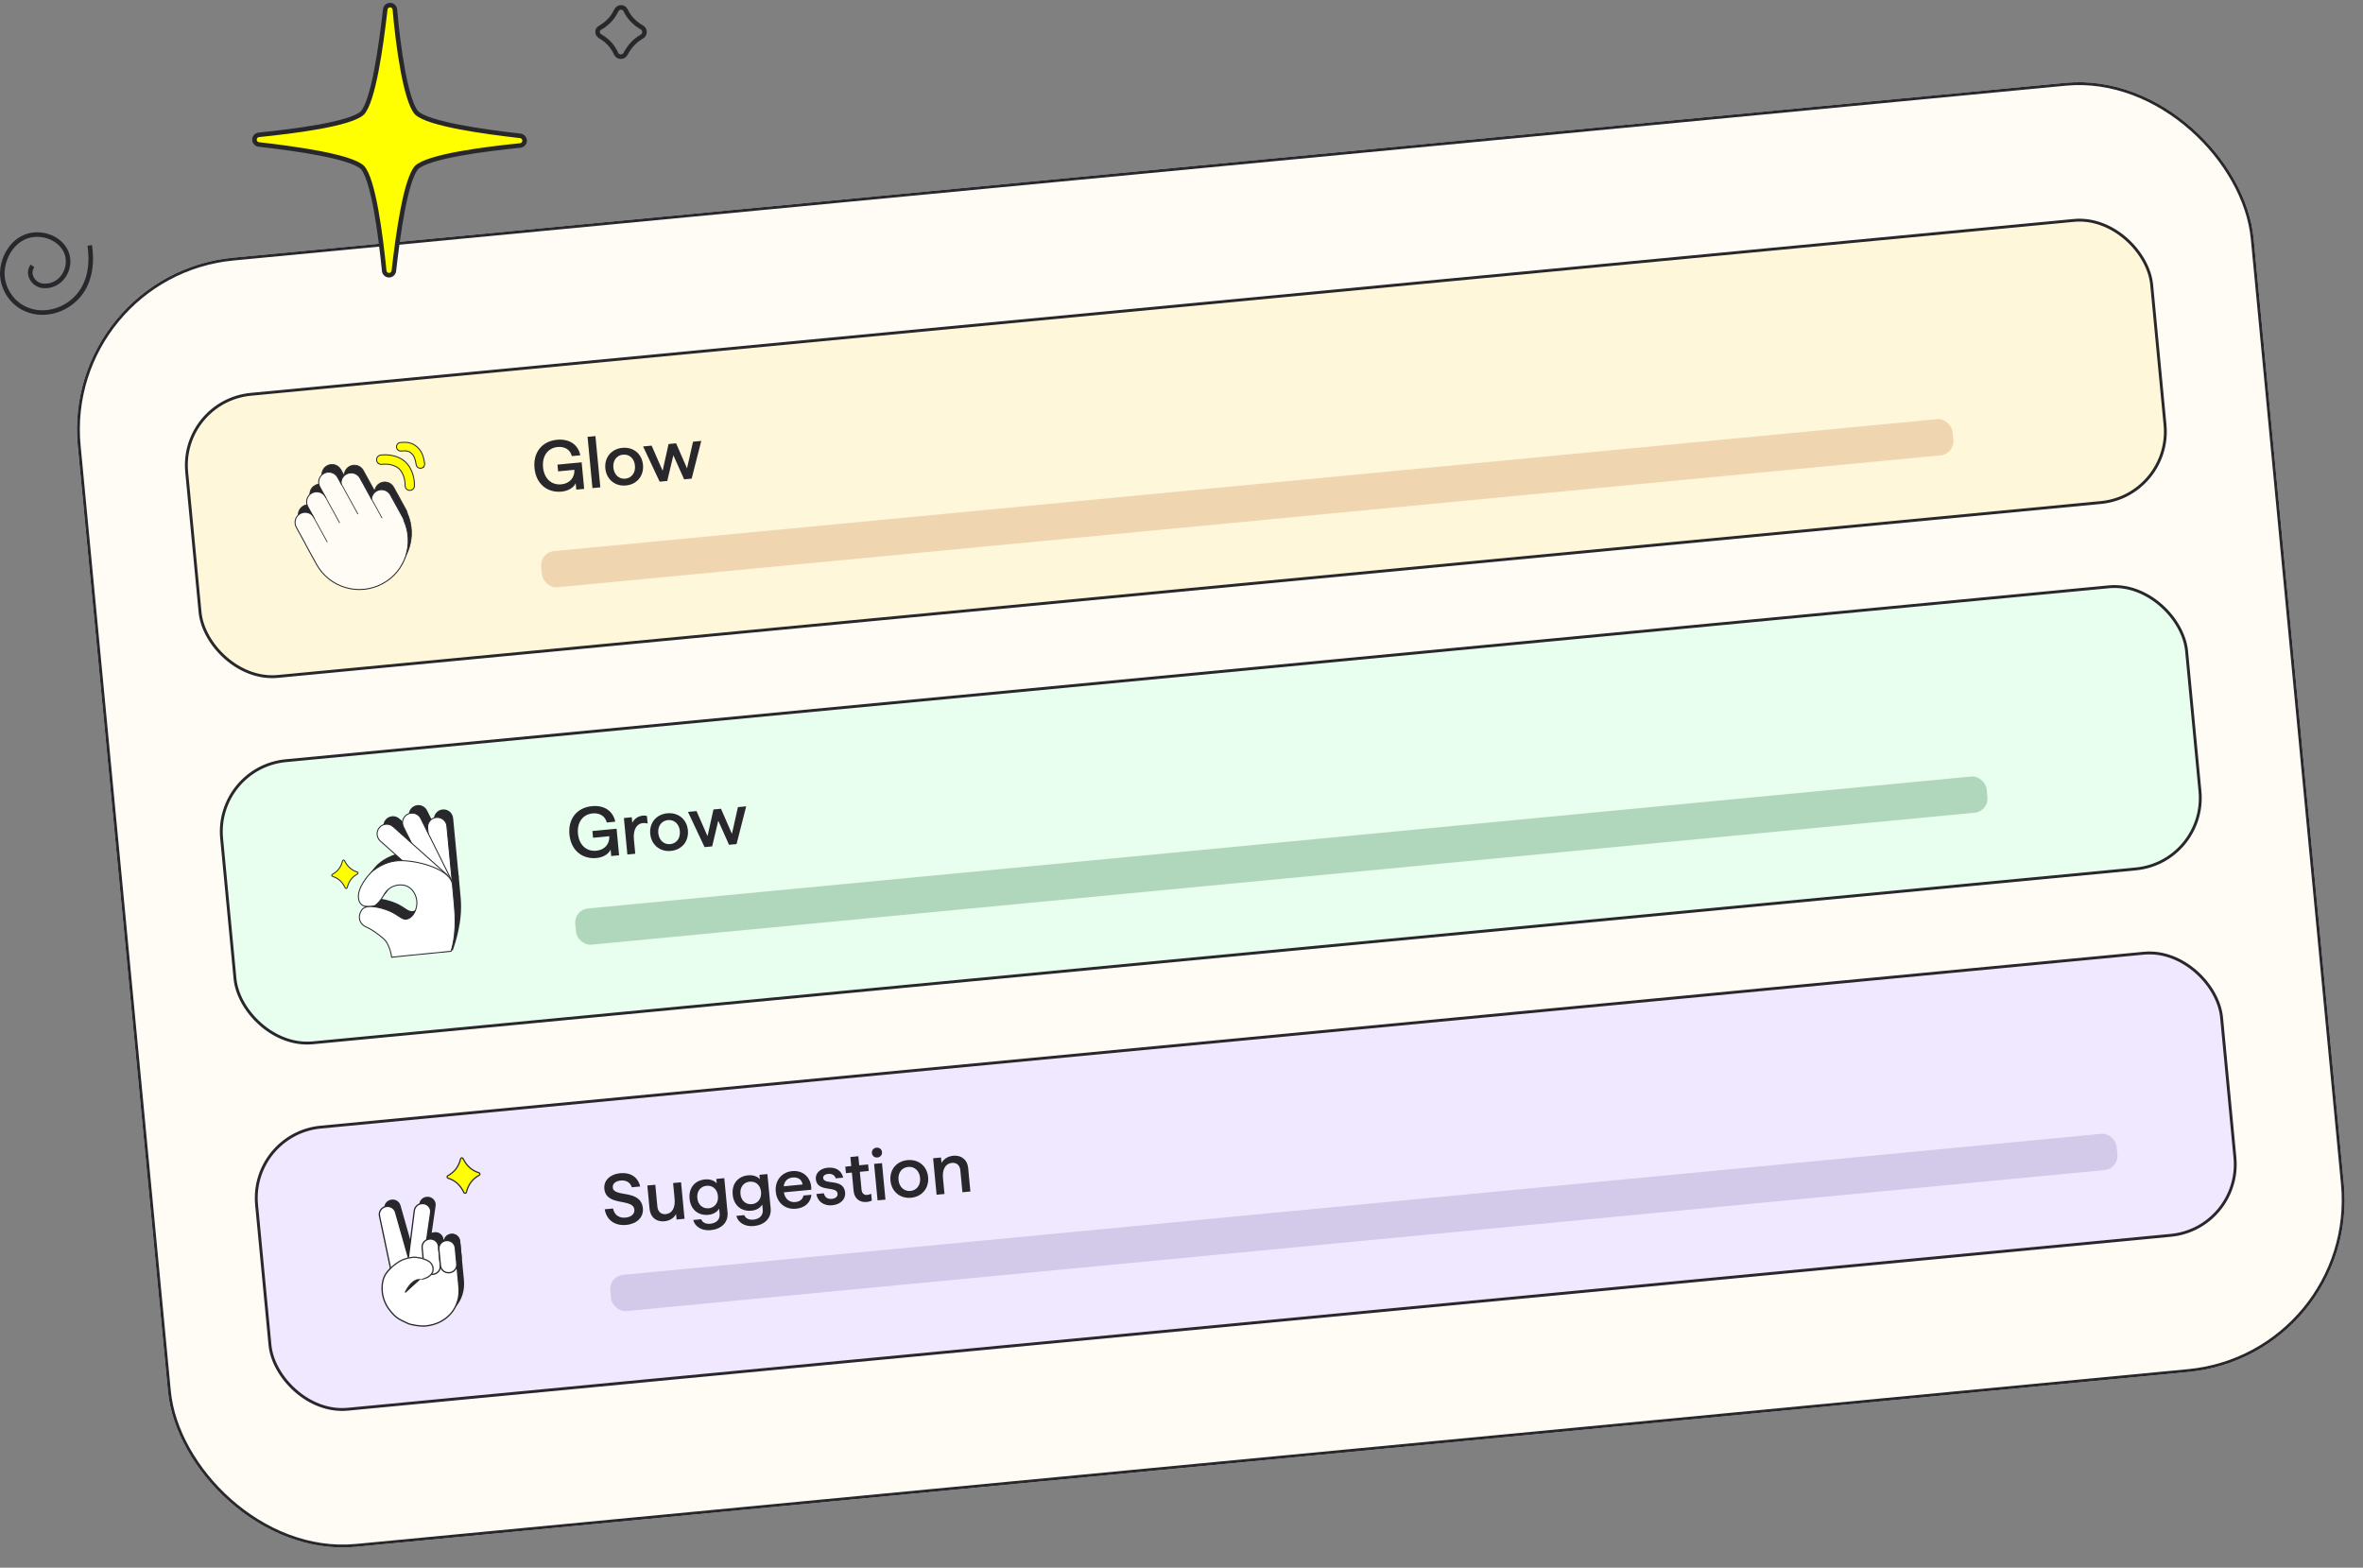 <svg width="520" height="345" viewBox="0 0 520 345" fill="none" xmlns="http://www.w3.org/2000/svg">
<rect x="0" y="0" width="520" height="345" fill="#808080" stroke="none"/>
<g clip-path="url(#clip0_9766_11201)">
<rect x="13.5" y="60.306" width="481" height="285" rx="38.005" transform="rotate(-5.45 13.5 60.306)" fill="#FFFCF5"/>
<rect x="39.593" y="88.264" width="434.37" height="62.37" rx="15.685" transform="rotate(-5.449 39.593 88.264)" fill="#FFF7DA" stroke="#28272B" stroke-width="0.63"/>
<rect x="47.281" y="168.897" width="434.37" height="62.37" rx="15.685" transform="rotate(-5.449 47.281 168.897)" fill="#E8FEEE" stroke="#28272B" stroke-width="0.63"/>
<rect x="54.976" y="249.532" width="434.37" height="62.37" rx="15.685" transform="rotate(-5.449 54.976 249.532)" fill="#EFE8FF" stroke="#28272B" stroke-width="0.63"/>
<path d="M123.597 108.19C120.57 108.479 117.968 106.638 117.621 103.006C117.293 99.566 119.275 97.094 122.572 96.78C125.328 96.517 127.243 97.893 127.704 100.196L125.841 100.374C125.501 99.008 124.317 98.221 122.724 98.373C120.558 98.579 119.265 100.358 119.501 102.827C119.739 105.327 121.358 106.796 123.54 106.588C125.388 106.412 126.483 105.086 126.402 103.39L122.818 103.732L122.677 102.251L127.996 101.743L128.554 107.589L126.818 107.754L126.683 106.337C126.275 107.292 125.062 108.05 123.597 108.19ZM130.372 107.415L129.297 96.138L131.033 95.973L132.108 107.249L130.372 107.415ZM137.75 106.84C135.345 107.069 133.443 105.499 133.212 103.078C132.981 100.657 134.555 98.787 136.96 98.557C139.365 98.328 141.264 99.867 141.495 102.288C141.727 104.725 140.155 106.61 137.75 106.84ZM137.607 105.343C139.009 105.209 139.877 104.033 139.727 102.456C139.579 100.911 138.505 99.921 137.103 100.055C135.717 100.187 134.831 101.348 134.98 102.909C135.131 104.486 136.222 105.475 137.607 105.343ZM145.165 106.004L141.517 98.251L143.396 98.072L145.82 103.595L147.123 97.716L148.78 97.558L151.187 103.083L152.507 97.203L154.322 97.03L152.205 105.332L150.549 105.49L148.179 100.187L146.838 105.844L145.165 106.004Z" fill="#28272B"/>
<path d="M131.284 188.824C128.258 189.112 125.655 187.271 125.309 183.64C124.981 180.199 126.963 177.728 130.26 177.413C133.015 177.151 134.931 178.527 135.392 180.83L133.528 181.007C133.189 179.641 132.005 178.854 130.412 179.006C128.246 179.213 126.953 180.992 127.188 183.461C127.427 185.961 129.046 187.43 131.228 187.222C133.075 187.046 134.17 185.72 134.089 184.024L130.505 184.366L130.364 182.884L135.684 182.377L136.241 188.222L134.505 188.388L134.37 186.97C133.963 187.925 132.75 188.684 131.284 188.824ZM138.06 188.049L137.294 180.021L139.03 179.856L139.147 181.082C139.532 180.226 140.436 179.593 141.439 179.497C141.774 179.465 142.097 179.483 142.362 179.57L142.522 181.242C142.14 181.118 141.753 181.107 141.435 181.137C140.192 181.256 139.279 182.468 139.5 184.777L139.796 187.883L138.06 188.049ZM147.631 187.264C145.226 187.494 143.324 185.923 143.093 183.502C142.862 181.081 144.436 179.211 146.841 178.982C149.246 178.753 151.145 180.291 151.375 182.712C151.608 185.149 150.036 187.035 147.631 187.264ZM147.488 185.767C148.89 185.633 149.758 184.458 149.608 182.881C149.46 181.336 148.385 180.345 146.984 180.479C145.598 180.611 144.712 181.773 144.861 183.334C145.011 184.91 146.102 185.899 147.488 185.767ZM155.046 186.428L151.397 178.676L153.277 178.497L155.7 184.019L157.004 178.141L158.66 177.983L161.068 183.507L162.387 177.627L164.203 177.454L162.086 185.757L160.43 185.915L158.059 180.612L156.718 186.269L155.046 186.428Z" fill="#28272B"/>
<path d="M137.817 269.568C135.396 269.799 133.515 268.613 133.069 266.132L134.901 265.957C135.204 267.455 136.309 268.089 137.663 267.96C138.89 267.843 139.692 267.156 139.602 266.216C139.352 263.588 133.374 265.621 132.991 261.607C132.815 259.759 134.308 258.395 136.442 258.192C138.784 257.968 140.415 259.066 140.868 261.113L139.036 261.287C138.727 260.24 137.806 259.685 136.596 259.8C135.449 259.91 134.766 260.505 134.847 261.349C135.063 263.611 141.06 261.609 141.471 265.925C141.66 267.9 140.126 269.348 137.817 269.568ZM146.208 268.768C144.488 268.932 143.125 267.953 142.941 266.026L142.452 260.897L144.204 260.73L144.663 265.54C144.772 266.687 145.489 267.294 146.508 267.196C147.91 267.063 148.639 265.772 148.452 263.813L148.122 260.356L149.874 260.189L150.64 268.217L148.888 268.384L148.769 267.141C148.398 267.964 147.482 268.646 146.208 268.768ZM156.376 270.723C154.465 270.906 152.93 269.975 152.546 268.485L154.298 268.318C154.56 269.032 155.319 269.41 156.29 269.317C157.581 269.194 158.488 268.432 158.364 267.126L158.254 265.979C157.843 266.726 156.929 267.247 155.893 267.346C153.632 267.562 151.971 266.161 151.748 263.82C151.521 261.446 152.873 259.774 155.15 259.557C156.17 259.46 157.179 259.765 157.724 260.421L157.631 259.449L159.383 259.282L160.101 266.8C160.315 269.046 158.718 270.5 156.376 270.723ZM155.965 265.908C157.287 265.782 158.13 264.673 157.99 263.208C157.847 261.711 156.815 260.829 155.493 260.955C154.155 261.083 153.309 262.16 153.452 263.657C153.592 265.122 154.627 266.036 155.965 265.908ZM165.865 269.818C163.953 270 162.418 269.07 162.035 267.58L163.787 267.413C164.048 268.127 164.807 268.505 165.779 268.412C167.069 268.289 167.976 267.527 167.852 266.221L167.743 265.074C167.332 265.821 166.417 266.342 165.382 266.441C163.12 266.656 161.459 265.256 161.236 262.914C161.01 260.541 162.361 258.869 164.639 258.652C165.658 258.555 166.668 258.86 167.212 259.516L167.12 258.544L168.872 258.377L169.589 265.895C169.803 268.14 168.206 269.595 165.865 269.818ZM165.453 265.003C166.775 264.877 167.618 263.768 167.478 262.303C167.335 260.806 166.303 259.924 164.981 260.05C163.643 260.177 162.797 261.255 162.94 262.752C163.08 264.217 164.115 265.131 165.453 265.003ZM175.204 266.002C172.751 266.236 170.946 264.672 170.715 262.251C170.484 259.83 172.008 257.949 174.318 257.729C176.866 257.486 178.616 259.312 178.534 261.827L172.498 262.403C172.752 263.889 173.742 264.663 175.032 264.54C176.051 264.442 176.673 263.885 176.807 263.101L178.559 262.933C178.426 264.569 177.163 265.815 175.204 266.002ZM172.467 261.072L176.608 260.676C176.49 259.611 175.614 259.019 174.452 259.13C173.321 259.238 172.612 259.9 172.467 261.072ZM183.178 265.241C181.107 265.439 179.868 264.239 179.647 262.765L181.303 262.607C181.483 263.474 182.105 263.929 183.044 263.84C183.888 263.759 184.378 263.327 184.314 262.658C184.148 260.922 179.812 262.476 179.528 259.498C179.408 258.24 180.429 257.146 182.117 256.985C183.949 256.81 185.182 257.608 185.556 259.164L183.899 259.322C183.719 258.616 183.059 258.261 182.246 258.339C181.577 258.402 181.095 258.738 181.145 259.263C181.299 260.872 185.673 259.217 185.982 262.45C186.121 263.916 184.946 265.073 183.178 265.241ZM190.763 264.518C189.234 264.664 188.013 263.832 187.847 262.096L187.462 258.05L186.155 258.175L186.019 256.741L187.325 256.616L187.135 254.625L188.887 254.458L189.077 256.449L191.036 256.262L191.173 257.696L189.214 257.883L189.586 261.785C189.668 262.645 190.155 263.033 190.84 262.967C191.126 262.94 191.455 262.844 191.717 262.723L191.858 264.204C191.537 264.38 191.145 264.481 190.763 264.518ZM193.118 264.164L192.352 256.137L194.089 255.971L194.854 263.999L193.118 264.164ZM193.086 254.733C192.449 254.794 191.927 254.377 191.868 253.756C191.809 253.135 192.243 252.627 192.88 252.567C193.517 252.506 194.039 252.922 194.098 253.543C194.157 254.165 193.724 254.672 193.086 254.733ZM200.496 263.589C198.091 263.819 196.189 262.248 195.958 259.827C195.727 257.406 197.301 255.536 199.706 255.307C202.111 255.077 204.01 256.616 204.241 259.037C204.473 261.474 202.901 263.36 200.496 263.589ZM200.353 262.092C201.755 261.958 202.623 260.782 202.473 259.206C202.325 257.661 201.25 256.67 199.849 256.804C198.463 256.936 197.577 258.098 197.726 259.658C197.877 261.235 198.968 262.224 200.353 262.092ZM206.106 262.925L205.34 254.898L207.077 254.732L207.19 255.927C207.586 255.182 208.498 254.468 209.772 254.346C211.492 254.182 212.871 255.16 213.048 257.007L213.544 262.216L211.792 262.383L211.332 257.557C211.223 256.41 210.491 255.821 209.472 255.918C208.07 256.052 207.324 257.328 207.511 259.288L207.842 262.76L206.106 262.925Z" fill="#28272B"/>
<rect x="118.797" y="121.578" width="312" height="8" rx="3.1" transform="rotate(-5.449 118.797 121.578)" fill="#F0D6B0"/>
<rect x="126.297" y="200.221" width="312" height="8" rx="3.1" transform="rotate(-5.449 126.297 200.221)" fill="#B0D7BB"/>
<rect x="133.992" y="280.855" width="333" height="8" rx="3.1" transform="rotate(-5.449 133.992 280.855)" fill="#D3C9E9"/>
<path d="M98.593 259.284C100.178 259.776 101.307 260.803 102.088 262.448C102.204 262.689 102.565 262.655 102.628 262.396C103.066 260.611 104.016 259.423 105.457 258.63C105.685 258.504 105.65 258.175 105.407 258.098C103.81 257.599 102.681 256.575 101.898 254.97C101.783 254.731 101.422 254.768 101.359 255.027C100.935 256.768 100 257.962 98.539 258.753C98.309 258.876 98.344 259.21 98.59 259.287L98.593 259.284Z" fill="#FFFF00" stroke="#28272B" stroke-width="0.265" stroke-miterlimit="10"/>
<path d="M101.273 273.51L101.236 273.124C101.144 272.158 100.26 271.453 99.261 271.548C98.492 271.621 97.881 272.15 97.683 272.83L97.562 272.842L97.557 272.79C97.465 271.823 96.581 271.118 95.582 271.214C95.371 271.234 95.174 271.289 94.992 271.372L95.864 265.358C96.004 264.397 95.311 263.511 94.32 263.383C93.327 263.254 92.409 263.93 92.269 264.891L90.966 275.254C90.916 275.277 91.017 275.229 90.966 275.254L88.126 265.241C87.848 264.311 86.842 263.778 85.879 264.054C84.915 264.328 84.36 265.305 84.638 266.235L87.027 277.603C86.335 278.386 85.205 279.323 85.176 281.947C85.153 283.939 85.926 285.568 86.623 286.508C87.928 288.27 88.579 288.745 90.879 289.761C91.709 290.127 93.78 290.398 94.689 290.315C99.37 289.887 102.532 286.304 102.091 281.686L101.339 273.801C101.33 273.7 101.307 273.602 101.275 273.51L101.273 273.51Z" fill="#28272B"/>
<path d="M95.65 271.174L95.59 271.18C94.608 271.274 93.888 272.145 93.982 273.127L94.383 277.328C94.477 278.31 95.348 279.03 96.33 278.936L96.389 278.93C97.371 278.837 98.091 277.965 97.997 276.984L97.596 272.782C97.503 271.801 96.631 271.081 95.65 271.174Z" fill="#28272B"/>
<path d="M99.329 271.507L99.269 271.513C98.288 271.606 97.568 272.478 97.662 273.459L97.998 276.982C98.091 277.963 98.963 278.683 99.945 278.589L100.004 278.584C100.986 278.49 101.706 277.618 101.612 276.637L101.276 273.115C101.182 272.133 100.311 271.413 99.329 271.507Z" fill="#28272B"/>
<path d="M86.975 277.669C87.363 277.252 88.558 276.216 89.618 275.74C90.844 275.187 91.91 275.147 92.214 275.142C92.718 275.134 93.747 275.176 94.848 275.676C95.338 275.899 95.735 276.086 96.048 276.522C96.126 276.63 96.62 277.345 96.388 278.201C96.155 279.062 95.353 279.463 94.992 279.645C94.23 280.026 93.719 279.929 93.153 280.048C92.363 280.215 91.338 280.827 90.347 282.815" fill="#28272B"/>
<path d="M100.179 275.011L100.143 274.624C100.05 273.658 99.166 272.953 98.168 273.048C97.398 273.122 96.787 273.65 96.59 274.331L96.468 274.342L96.463 274.29C96.371 273.324 95.487 272.619 94.489 272.714C94.277 272.734 94.08 272.789 93.899 272.872L94.77 266.858C94.91 265.897 94.217 265.012 93.226 264.884C92.233 264.754 91.315 265.431 91.175 266.392L89.873 276.754C89.822 276.777 89.923 276.729 89.873 276.754L87.033 266.741C86.754 265.811 85.749 265.278 84.785 265.554C83.822 265.828 83.266 266.806 83.544 267.736L85.934 279.104C85.241 279.886 84.111 280.823 84.082 283.447C84.059 285.44 84.832 287.068 85.529 288.008C86.835 289.77 87.485 290.246 89.786 291.262C90.615 291.628 92.686 291.898 93.595 291.815C98.277 291.387 101.438 287.805 100.998 283.186L100.245 275.302C100.236 275.201 100.214 275.102 100.181 275.011L100.179 275.011Z" fill="white"/>
<path d="M89.873 276.754L91.175 266.392C91.315 265.431 92.233 264.754 93.226 264.884C94.217 265.012 94.91 265.897 94.77 266.858L93.899 272.872C94.08 272.789 94.277 272.734 94.489 272.714C95.487 272.619 96.371 273.324 96.463 274.29L96.468 274.342L96.59 274.331C96.787 273.65 97.398 273.122 98.168 273.048C99.166 272.953 100.05 273.658 100.143 274.624L100.179 275.011L100.181 275.011C100.214 275.102 100.236 275.201 100.245 275.302L100.998 283.186C101.438 287.805 98.277 291.387 93.595 291.815C92.686 291.898 90.615 291.628 89.786 291.262C87.485 290.246 86.835 289.77 85.529 288.008C84.832 287.068 84.059 285.44 84.082 283.447C84.111 280.823 85.241 279.886 85.934 279.104L83.544 267.736C83.266 266.806 83.822 265.828 84.785 265.554C85.749 265.278 86.754 265.811 87.033 266.741L89.873 276.754ZM89.873 276.754C89.822 276.777 89.923 276.729 89.873 276.754Z" stroke="#28272B" stroke-width="0.284" stroke-miterlimit="10"/>
<path d="M94.564 272.674L94.504 272.68C93.522 272.773 92.802 273.645 92.896 274.626L93.297 278.828C93.391 279.809 94.262 280.529 95.244 280.436L95.303 280.43C96.285 280.336 97.005 279.465 96.911 278.483L96.51 274.282C96.417 273.3 95.545 272.58 94.564 272.674Z" fill="white" stroke="#28272B" stroke-width="0.284" stroke-miterlimit="10"/>
<path d="M98.243 273.006L98.184 273.012C97.202 273.106 96.482 273.977 96.576 274.959L96.912 278.481C97.005 279.463 97.877 280.183 98.859 280.089L98.918 280.083C99.9 279.99 100.62 279.118 100.526 278.136L100.19 274.614C100.096 273.633 99.225 272.913 98.243 273.006Z" fill="white" stroke="#28272B" stroke-width="0.284" stroke-miterlimit="10"/>
<path d="M85.881 279.169C86.269 278.753 87.465 277.717 88.524 277.24C89.751 276.688 90.817 276.648 91.121 276.642C91.625 276.634 92.653 276.677 93.754 277.177C94.244 277.4 94.641 277.586 94.954 278.023C95.032 278.13 95.526 278.845 95.295 279.702C95.061 280.563 94.26 280.964 93.898 281.146C93.136 281.526 92.625 281.429 92.059 281.549C91.269 281.715 90.245 282.327 89.253 284.315" fill="white"/>
<path d="M89.256 284.438L89.256 284.438L89.126 284.372L89.101 284.359L89.113 284.334C89.93 282.697 90.897 281.744 91.989 281.514C91.989 281.514 91.989 281.514 91.989 281.514L91.995 281.542C92.166 281.506 92.328 281.49 92.498 281.474C92.511 281.473 92.524 281.472 92.537 281.471L89.256 284.438ZM89.256 284.438L89.259 284.439L89.262 284.44L89.287 284.45L89.298 284.427C90.093 282.837 91.015 281.929 92.035 281.714L89.256 284.438ZM95.15 279.742C94.931 280.557 94.176 280.935 93.806 281.121L92.553 281.618C92.947 281.583 93.353 281.544 93.886 281.278L93.898 281.303C93.898 281.303 93.898 281.303 93.898 281.303C94.254 281.126 95.103 280.702 95.348 279.796L95.348 279.796C95.579 278.94 95.133 278.229 94.991 278.031C94.658 277.564 94.219 277.364 93.76 277.155L93.75 277.151C92.718 276.679 91.725 276.595 91.073 276.606L91.073 276.606C90.57 276.615 89.562 276.704 88.434 277.213C87.339 277.705 86.14 278.759 85.76 279.165L85.741 279.185L85.761 279.205L85.868 279.304L85.888 279.323L85.908 279.303C86.321 278.862 87.512 277.85 88.518 277.397C89.612 276.904 90.59 276.816 91.075 276.808L91.075 276.808C91.705 276.797 92.667 276.88 93.665 277.334C94.128 277.545 94.522 277.725 94.826 278.148C94.955 278.329 95.359 278.975 95.151 279.742L95.15 279.742Z" fill="#28272B" stroke="#28272B" stroke-width="0.057"/>
<path d="M99.716 180.053C99.605 178.886 98.569 178.03 97.402 178.141C96.235 178.253 95.379 179.289 95.491 180.456L96.695 193.086C96.807 194.253 97.843 195.109 99.01 194.998C100.177 194.886 101.033 193.85 100.921 192.683L99.716 180.053Z" fill="#28272B"/>
<path d="M93.98 178.355C93.458 177.305 92.184 176.877 91.135 177.399C90.085 177.921 89.657 179.195 90.179 180.245L96.878 193.715C97.4 194.765 98.674 195.192 99.723 194.671C100.773 194.149 101.201 192.875 100.679 191.825L93.98 178.355Z" fill="#28272B"/>
<path d="M87.895 180.164C87.021 179.383 85.68 179.459 84.898 180.333C84.118 181.207 84.193 182.549 85.067 183.33L96.791 193.805C97.665 194.586 99.007 194.511 99.788 193.637C100.569 192.763 100.494 191.421 99.62 190.64L87.895 180.164Z" fill="#28272B"/>
<path d="M99.656 209.116C100.194 207.495 101.862 202.703 101.373 197.578C101.262 196.406 101.063 194.106 100.951 192.93C100.658 189.857 94.32 187.744 89.8 187.647C85.996 187.564 83.418 189.872 82.858 190.439C82.503 190.799 79.854 193.716 80.298 196.089C80.479 197.051 81.072 197.768 82.283 197.714C82.436 197.708 83.604 197.767 84.017 197.453C85.088 196.639 85.764 195.337 86.173 194.708C86.933 193.539 88.485 192.803 90.108 193.023C91.657 193.233 92.835 194.618 93.087 196.343C93.35 198.139 92.361 200.114 91.023 200.472C89.737 200.816 89.114 199.397 86.407 198.454C85.825 198.252 82.205 196.991 81.078 198.389C80.169 199.515 80.131 201.398 81.956 202.238C83.54 202.966 84.58 203.823 85.697 204.748C87.247 206.031 87.568 208.91 87.568 208.91C87.568 208.91 90.192 210.021 99.656 209.118L99.656 209.116Z" fill="#28272B"/>
<path d="M73.166 192.861C74.436 193.255 75.341 194.078 75.968 195.396C76.061 195.59 76.35 195.562 76.4 195.355C76.752 193.924 77.513 192.972 78.668 192.336C78.85 192.235 78.823 191.972 78.628 191.909C77.348 191.51 76.443 190.689 75.816 189.402C75.723 189.211 75.434 189.241 75.383 189.448C75.043 190.843 74.293 191.801 73.123 192.434C72.938 192.533 72.966 192.801 73.164 192.863L73.166 192.861Z" fill="#FFFF00" stroke="#28272B" stroke-width="0.212" stroke-miterlimit="10"/>
<path d="M98.341 181.807C98.23 180.641 97.194 179.785 96.027 179.896C94.86 180.007 94.004 181.044 94.116 182.211L95.32 194.841C95.432 196.008 96.468 196.864 97.635 196.753C98.802 196.641 99.658 195.605 99.546 194.438L98.341 181.807Z" fill="white" stroke="#28272B" stroke-width="0.212" stroke-miterlimit="10"/>
<path d="M92.597 180.112C92.076 179.063 90.802 178.635 89.752 179.157C88.702 179.679 88.275 180.953 88.797 182.003L95.495 195.473C96.017 196.522 97.291 196.95 98.34 196.428C99.39 195.906 99.818 194.632 99.296 193.583L92.597 180.112Z" fill="white" stroke="#28272B" stroke-width="0.212" stroke-miterlimit="10"/>
<path d="M86.52 181.921C85.646 181.14 84.305 181.216 83.523 182.09C82.743 182.964 82.818 184.306 83.692 185.087L95.416 195.562C96.29 196.343 97.632 196.268 98.413 195.393C99.194 194.519 99.119 193.178 98.245 192.397L86.52 181.921Z" fill="white" stroke="#28272B" stroke-width="0.212" stroke-miterlimit="10"/>
<path d="M99.257 209.345C99.794 207.724 100.479 204.458 99.991 199.335C99.879 198.163 99.681 195.863 99.569 194.687C99.275 191.614 92.937 189.5 88.417 189.403C84.613 189.321 82.035 191.629 81.475 192.196C81.12 192.555 78.472 195.473 78.915 197.846C79.097 198.808 79.689 199.525 80.9 199.471C81.053 199.465 82.221 199.524 82.634 199.21C83.705 198.396 84.381 197.094 84.79 196.465C85.55 195.296 87.103 194.56 88.725 194.78C90.275 194.99 91.453 196.375 91.704 198.1C91.967 199.896 90.978 201.871 89.64 202.228C88.355 202.573 87.731 201.154 85.024 200.211C84.442 200.009 80.822 198.748 79.695 200.146C78.786 201.272 78.749 203.155 80.573 203.994C82.157 204.723 83.197 205.58 84.314 206.504C85.864 207.788 86.185 210.667 86.185 210.667C86.185 210.667 89.79 210.251 99.257 209.347L99.257 209.345Z" fill="white" stroke="#28272B" stroke-width="0.212" stroke-miterlimit="10"/>
<path d="M89.643 112.977C89.603 112.735 89.524 112.495 89.4 112.267L86.631 107.229C86.039 106.15 84.684 105.755 83.604 106.35C82.93 106.72 82.524 107.388 82.457 108.1L79.945 103.527C79.352 102.447 77.997 102.053 76.917 102.647C76.138 103.076 75.719 103.9 75.766 104.733L75.016 103.369C74.424 102.289 73.069 101.895 71.989 102.489C70.909 103.081 70.515 104.437 71.109 105.517L72.089 107.301C71.415 106.528 70.272 106.299 69.338 106.814C68.258 107.406 67.864 108.761 68.459 109.841L69.547 111.822C68.873 111.049 67.73 110.821 66.796 111.335C65.716 111.927 65.322 113.282 65.916 114.362L67.966 118.095C67.958 118.117 67.958 118.141 67.973 118.163L70.343 122.476C73.207 127.688 79.755 129.593 84.967 126.729C89.891 124.022 91.861 118.031 89.647 112.981L89.643 112.977Z" fill="#28272B"/>
<path d="M80.82 128.088C76.637 128.487 72.413 126.425 70.265 122.513L67.895 118.2C67.879 118.172 67.872 118.138 67.875 118.106L65.838 114.4C65.226 113.283 65.634 111.875 66.75 111.262C67.546 110.825 68.521 110.907 69.233 111.429L68.381 109.878C67.768 108.762 68.176 107.354 69.293 106.741C70.088 106.304 71.064 106.386 71.776 106.908L71.034 105.556C70.736 105.016 70.668 104.39 70.84 103.797C71.012 103.204 71.405 102.714 71.945 102.417C72.487 102.119 73.111 102.051 73.704 102.223C74.297 102.395 74.788 102.788 75.085 103.328L75.687 104.422C75.748 103.654 76.192 102.951 76.876 102.574C77.418 102.277 78.041 102.209 78.634 102.381C79.228 102.553 79.718 102.946 80.015 103.486L82.411 107.848C82.544 107.184 82.964 106.607 83.564 106.277C84.104 105.98 84.73 105.911 85.323 106.083C85.916 106.255 86.407 106.649 86.704 107.188L89.472 112.226C89.594 112.45 89.679 112.693 89.723 112.952C90.802 115.421 90.921 118.191 90.057 120.753C89.186 123.336 87.392 125.481 85.003 126.794C83.669 127.525 82.248 127.947 80.823 128.083L80.82 128.088ZM67.654 111.15C67.37 111.177 67.09 111.26 66.832 111.404C65.793 111.975 65.413 113.282 65.983 114.322L68.051 118.087L68.039 118.122L70.407 122.436C71.782 124.938 74.049 126.756 76.791 127.551C79.533 128.349 82.421 128.031 84.921 126.656C87.276 125.364 89.043 123.249 89.901 120.706C90.754 118.179 90.634 115.446 89.569 113.012L89.563 112.993C89.522 112.749 89.443 112.52 89.329 112.308L86.56 107.27C86.284 106.767 85.828 106.403 85.276 106.242C84.725 106.081 84.146 106.144 83.642 106.421C83.017 106.765 82.603 107.396 82.536 108.107L82.512 108.37L79.873 103.566C79.597 103.062 79.141 102.698 78.589 102.537C78.038 102.376 77.459 102.44 76.955 102.716C76.235 103.112 75.799 103.901 75.846 104.727L75.868 105.086L74.945 103.408C74.668 102.904 74.213 102.54 73.661 102.379C73.11 102.218 72.531 102.282 72.027 102.558C71.524 102.835 71.159 103.29 70.998 103.842C70.837 104.393 70.901 104.973 71.178 105.476L72.519 107.918L72.025 107.352C71.368 106.596 70.251 106.4 69.374 106.883C68.335 107.454 67.956 108.761 68.525 109.801L69.975 112.441L69.481 111.875C69.018 111.343 68.327 111.088 67.652 111.153L67.654 111.15Z" fill="#28272B"/>
<path d="M82.454 107.891L82.312 107.969L84.732 112.373L84.874 112.295L82.454 107.891Z" fill="#28272B"/>
<path d="M75.806 104.63L75.664 104.708L79.412 111.528L79.554 111.451L75.806 104.63Z" fill="#28272B"/>
<path d="M72.087 107.187L71.945 107.265L75.337 113.437L75.479 113.36L72.087 107.187Z" fill="#28272B"/>
<path d="M69.423 111.568L69.281 111.646L72.574 117.637L72.715 117.559L69.423 111.568Z" fill="#28272B"/>
<path d="M88.932 114.659C88.892 114.418 88.813 114.177 88.689 113.95L85.921 108.912C85.328 107.832 83.973 107.438 82.893 108.032C82.219 108.402 81.813 109.071 81.746 109.782L79.234 105.209C78.641 104.129 77.286 103.735 76.206 104.33C75.427 104.759 75.008 105.583 75.055 106.415L74.305 105.051C73.713 103.972 72.358 103.578 71.278 104.172C70.198 104.764 69.804 106.12 70.398 107.199L71.378 108.983C70.704 108.21 69.561 107.982 68.627 108.496C67.547 109.088 67.153 110.444 67.748 111.524L68.836 113.505C68.162 112.732 67.019 112.503 66.085 113.017C65.005 113.609 64.611 114.965 65.206 116.045L67.255 119.778C67.247 119.8 67.247 119.823 67.262 119.845L69.632 124.158C72.496 129.371 79.044 131.275 84.256 128.411C89.18 125.705 91.15 119.713 88.936 114.663L88.932 114.659Z" fill="#FFFCF5" stroke="#28272B" stroke-width="0.213" stroke-miterlimit="10"/>
<path d="M81.735 109.591L81.594 109.669L84.014 114.073L84.155 113.995L81.735 109.591Z" fill="#28272B"/>
<path d="M75.095 106.311L74.953 106.389L78.701 113.21L78.843 113.132L75.095 106.311Z" fill="#28272B"/>
<path d="M71.423 108.868L71.281 108.946L74.673 115.119L74.815 115.041L71.423 108.868Z" fill="#28272B"/>
<path d="M68.798 113.271L68.656 113.349L71.949 119.341L72.09 119.263L68.798 113.271Z" fill="#28272B"/>
<path d="M90.276 107.916C90.234 107.92 90.189 107.922 90.146 107.92C89.578 107.902 89.133 107.429 89.15 106.861C89.195 105.43 88.613 103.854 87.769 103.114C86.785 102.251 85.154 102.031 84.049 102.187C83.489 102.268 82.967 101.878 82.885 101.316C82.804 100.753 83.194 100.233 83.757 100.152C85.245 99.939 87.543 100.181 89.123 101.569C90.431 102.715 91.267 104.867 91.202 106.924C91.186 107.447 90.782 107.868 90.274 107.916L90.276 107.916Z" fill="#FFFF00" stroke="#28272B" stroke-width="0.212" stroke-miterlimit="10"/>
<path d="M92.603 103.05C92.114 103.097 91.665 102.757 91.584 102.265C91.38 101.022 91.197 100.407 90.599 99.826C89.973 99.217 89.401 99.16 88.274 99.259C87.755 99.305 87.298 98.921 87.253 98.404C87.208 97.887 87.588 97.432 88.102 97.383L88.108 97.383C89.352 97.272 90.669 97.269 91.912 98.477C92.967 99.502 93.221 100.614 93.443 101.96C93.528 102.473 93.179 102.957 92.666 103.042C92.645 103.044 92.624 103.048 92.601 103.051L92.603 103.05Z" fill="#FFFF00" stroke="#28272B" stroke-width="0.212" stroke-miterlimit="10"/>
</g>
<rect x="13.845" y="60.591" width="480.367" height="284.367" rx="37.689" transform="rotate(-5.45 13.845 60.591)" stroke="#28272B" stroke-width="0.633"/>
<path d="M132.007 7.943C133.583 8.844 134.822 10.083 135.61 11.885C136.061 12.673 137.187 12.673 137.637 11.885C138.538 10.195 139.664 8.957 141.241 8.056C142.029 7.605 142.029 6.479 141.241 6.029C139.664 5.128 138.426 3.889 137.637 2.2C137.187 1.412 136.061 1.412 135.61 2.313C134.822 4.002 133.583 5.24 132.007 6.141C131.331 6.479 131.331 7.493 132.007 7.943Z" stroke="#28272B" stroke-miterlimit="10"/>
<path d="M114.521 29.901L114.509 29.899L114.496 29.898C110.557 29.448 105.477 28.802 101.049 27.947C98.834 27.519 96.793 27.042 95.145 26.514C93.48 25.98 92.295 25.419 91.707 24.861C91.149 24.273 90.588 23.088 90.058 21.424C89.534 19.776 89.063 17.736 88.65 15.522C87.823 11.096 87.234 6.018 86.897 2.086L86.895 2.066L86.892 2.047C86.794 1.458 86.323 1.122 85.835 1.122C85.348 1.122 84.877 1.458 84.779 2.047L84.777 2.059L84.776 2.072C84.326 6.011 83.68 11.091 82.825 15.519C82.397 17.734 81.92 19.775 81.391 21.423C80.858 23.088 80.297 24.273 79.739 24.861C79.152 25.417 77.963 25.972 76.289 26.493C74.632 27.009 72.582 27.469 70.36 27.876C65.918 28.688 60.838 29.278 56.956 29.672L56.94 29.674L56.925 29.676C56.336 29.774 56 30.245 56 30.732C56 31.22 56.336 31.691 56.925 31.789L56.937 31.791L56.95 31.792C60.889 32.242 65.969 32.888 70.397 33.743C72.612 34.171 74.653 34.648 76.301 35.176C77.966 35.71 79.151 36.271 79.739 36.829C80.295 37.415 80.85 38.605 81.371 40.279C81.887 41.935 82.347 43.986 82.754 46.208C83.566 50.65 84.156 55.73 84.55 59.612L84.551 59.627L84.554 59.643C84.652 60.232 85.123 60.568 85.61 60.568C86.098 60.568 86.568 60.232 86.667 59.643L86.669 59.631L86.67 59.618C87.12 55.679 87.766 50.599 88.621 46.171C89.049 43.956 89.526 41.915 90.054 40.267C90.588 38.602 91.149 37.417 91.707 36.829C92.293 36.273 93.483 35.718 95.157 35.197C96.813 34.681 98.864 34.221 101.086 33.814C105.528 33.002 110.608 32.412 114.49 32.018L114.505 32.017L114.521 32.014C115.11 31.916 115.446 31.445 115.446 30.958C115.446 30.47 115.11 30 114.521 29.901Z" fill="#FFFF00" stroke="#28272B" stroke-miterlimit="10"/>
<path d="M7.144 58.514C5.793 60.428 7.482 62.793 9.509 62.906C13.45 63.244 16.041 58.964 14.576 55.473C13.113 52.095 8.608 50.744 5.342 52.208C2.302 53.559 0.5 57.05 0.5 60.316C0.613 63.356 2.302 66.172 4.892 67.636C9.059 70 14.351 68.537 17.279 65.046C19.869 62.005 20.32 57.838 19.757 54.01" stroke="#28272B" stroke-miterlimit="10"/>
<defs>
<clipPath id="clip0_9766_11201">
<rect x="13.5" y="60.306" width="481" height="285" rx="38.005" transform="rotate(-5.45 13.5 60.306)" fill="white"/>
</clipPath>
</defs>
</svg>

